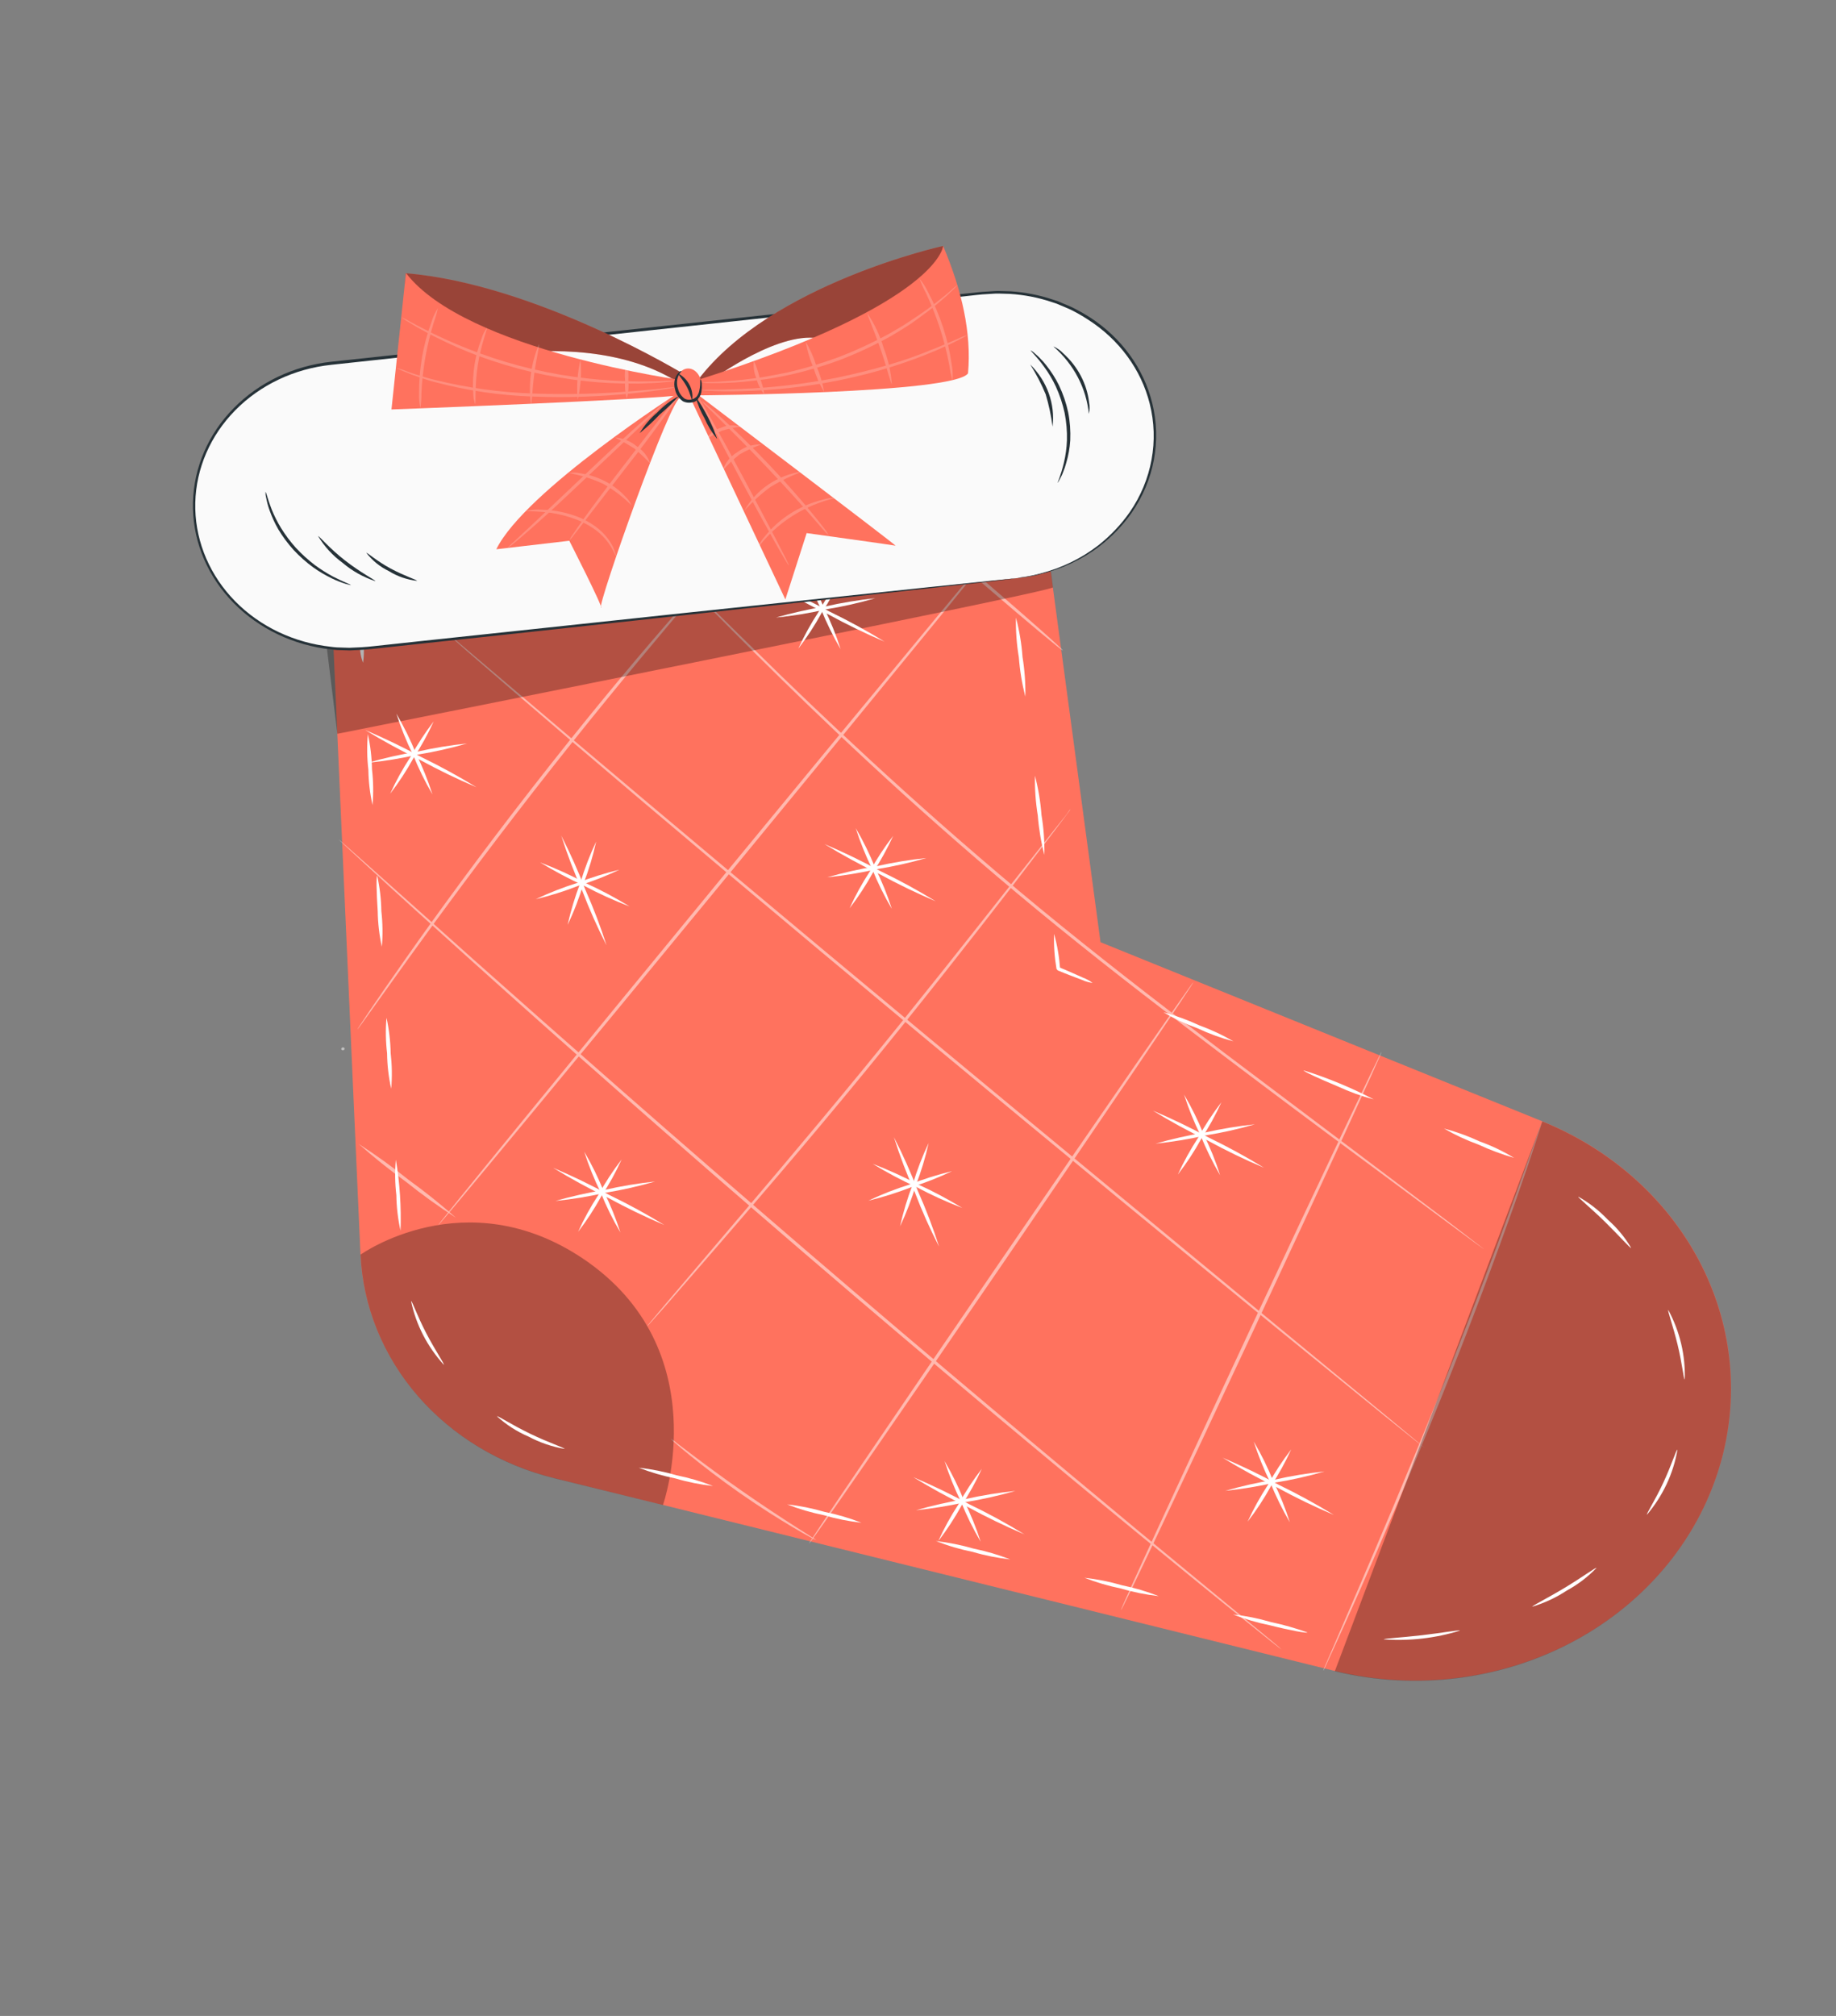 <svg xmlns="http://www.w3.org/2000/svg" width="41" height="45" viewBox="0 0 41 45" fill="none"><rect x="0" y="0" width="41" height="45" fill="#808080" stroke="none"/><path d="M7.433 14.138L8.05 28.006C8.102 29.155 8.549 30.259 9.327 31.156C10.105 32.053 11.173 32.697 12.375 32.994L29.81 37.3C30.713 37.519 31.654 37.571 32.579 37.451C33.504 37.332 34.393 37.044 35.197 36.605C36 36.165 36.701 35.583 37.259 34.891C37.817 34.2 38.22 33.412 38.446 32.575C38.85 31.082 38.669 29.505 37.935 28.124C37.201 26.742 35.962 25.646 34.436 25.028L24.576 21.032L23.237 11.07L7.433 14.138Z" fill="#FF725E"></path><g opacity="0.5"><path d="M7.694 23.397C7.695 23.402 7.696 23.407 7.696 23.411C7.696 23.416 7.695 23.421 7.692 23.425C7.69 23.429 7.687 23.433 7.683 23.436C7.679 23.439 7.675 23.441 7.67 23.442C7.665 23.444 7.66 23.445 7.655 23.445C7.65 23.445 7.645 23.444 7.641 23.442C7.636 23.441 7.632 23.438 7.629 23.434C7.625 23.431 7.623 23.427 7.621 23.423C7.619 23.415 7.621 23.406 7.625 23.399C7.63 23.391 7.637 23.386 7.646 23.382C7.654 23.379 7.664 23.379 7.673 23.382C7.681 23.385 7.689 23.39 7.694 23.397Z" fill="white"></path><path d="M16.154 12.496C16.15 12.506 16.143 12.515 16.136 12.524L16.071 12.603L15.821 12.899L14.897 13.991C14.12 14.913 13.059 16.197 11.931 17.645C10.803 19.093 9.819 20.429 9.118 21.403L8.291 22.557L8.065 22.871L8.004 22.952L7.982 22.979C7.986 22.968 7.991 22.957 7.998 22.948L8.053 22.864L8.267 22.543C8.456 22.265 8.729 21.867 9.075 21.376C9.764 20.395 10.741 19.054 11.87 17.605C12.999 16.155 14.066 14.87 14.857 13.96C15.25 13.502 15.577 13.134 15.799 12.883L16.06 12.594L16.129 12.519C16.145 12.502 16.154 12.495 16.154 12.496Z" fill="white"></path><path d="M22.869 11.442C22.884 11.454 19.97 15.024 16.358 19.416C12.747 23.809 9.805 27.36 9.784 27.351C9.764 27.341 12.684 23.77 16.296 19.376C19.909 14.983 22.853 11.432 22.869 11.442Z" fill="white"></path><path d="M23.907 18.061C23.907 18.061 23.901 18.073 23.887 18.093L23.82 18.184L23.56 18.531L22.59 19.801C21.766 20.866 20.62 22.334 19.314 23.927C18.008 25.52 16.786 26.936 15.899 27.959L14.846 29.17L14.556 29.495L14.48 29.578C14.472 29.588 14.462 29.597 14.451 29.605C14.457 29.594 14.465 29.584 14.474 29.574L14.545 29.486L14.824 29.153L15.861 27.933C16.736 26.903 17.95 25.483 19.257 23.891C20.564 22.299 21.714 20.835 22.55 19.777L23.541 18.525L23.813 18.186L23.882 18.085C23.89 18.076 23.898 18.068 23.907 18.061Z" fill="white"></path><path d="M10.182 27.183C9.797 26.935 9.426 26.669 9.072 26.385C8.702 26.118 8.346 25.833 8.008 25.533C8.393 25.781 8.764 26.047 9.118 26.332C9.488 26.599 9.843 26.883 10.182 27.183Z" fill="white"></path><path d="M28.619 36.822C28.619 36.822 28.598 36.808 28.56 36.778L28.394 36.648L27.762 36.141C27.212 35.701 26.422 35.058 25.448 34.26C23.502 32.664 20.833 30.439 17.924 27.941C15.015 25.443 12.419 23.145 10.554 21.468C9.623 20.629 8.866 19.949 8.355 19.474L7.761 18.927C7.696 18.866 7.645 18.818 7.609 18.783C7.574 18.748 7.559 18.734 7.559 18.734C7.559 18.734 7.578 18.748 7.614 18.779L7.772 18.918L8.376 19.455C8.9 19.924 9.658 20.6 10.591 21.433C12.466 23.101 15.067 25.393 17.975 27.891C20.882 30.389 23.547 32.618 25.484 34.224L27.782 36.12L28.408 36.637L28.568 36.773C28.601 36.805 28.619 36.822 28.619 36.822Z" fill="white"></path><path d="M31.823 32.325C31.802 32.311 31.782 32.296 31.762 32.28L31.59 32.145C31.437 32.021 31.215 31.843 30.93 31.615C30.359 31.15 29.536 30.481 28.519 29.655C26.484 27.992 23.686 25.696 20.609 23.139C17.532 20.582 14.762 18.249 12.769 16.549C11.775 15.698 10.971 15.008 10.419 14.527C10.146 14.287 9.939 14.098 9.784 13.972L9.621 13.826C9.584 13.793 9.566 13.776 9.566 13.776C9.566 13.776 9.588 13.79 9.626 13.822C9.665 13.853 9.723 13.901 9.795 13.963L10.436 14.508C10.997 14.984 11.805 15.669 12.801 16.515C14.802 18.207 17.575 20.534 20.654 23.091C23.732 25.648 26.526 27.948 28.549 29.621L30.945 31.596C31.226 31.829 31.444 32.01 31.595 32.136C31.667 32.196 31.723 32.243 31.764 32.276C31.805 32.31 31.823 32.325 31.823 32.325Z" fill="white"></path><path d="M33.138 27.882C33.12 27.871 33.102 27.859 33.086 27.847L32.939 27.742L32.38 27.33L30.33 25.812C29.459 25.171 28.434 24.405 27.298 23.547C26.162 22.689 24.917 21.74 23.643 20.706C21.094 18.642 18.94 16.623 17.415 15.127C16.652 14.38 16.047 13.768 15.632 13.342L15.155 12.851L15.032 12.722C15.018 12.707 15.004 12.692 14.992 12.675C15.009 12.688 15.024 12.702 15.038 12.717L15.166 12.841L15.653 13.323C16.073 13.745 16.691 14.349 17.453 15.094C18.986 16.576 21.144 18.592 23.689 20.656C24.962 21.688 26.205 22.639 27.337 23.499L30.361 25.776L32.397 27.312L32.947 27.735C33.007 27.781 33.054 27.819 33.089 27.844C33.107 27.855 33.123 27.868 33.138 27.882Z" fill="white"></path><path d="M26.65 21.924C26.668 21.934 24.761 24.747 22.392 28.208C20.023 31.668 18.089 34.467 18.066 34.458C18.042 34.45 19.955 31.635 22.325 28.174C24.695 24.713 26.634 21.914 26.65 21.924Z" fill="white"></path><path d="M30.854 23.477C30.872 23.485 29.587 26.281 27.978 29.726C26.369 33.17 25.052 35.955 25.031 35.945C25.011 35.936 26.298 33.141 27.907 29.696C29.515 26.252 30.836 23.476 30.854 23.477Z" fill="white"></path><path d="M34.438 25.033C34.438 25.033 34.443 25.042 34.431 25.066L34.402 25.162L34.283 25.527C34.181 25.843 34.024 26.3 33.827 26.863C33.429 27.983 32.856 29.536 32.175 31.225C31.493 32.915 30.837 34.438 30.352 35.534C30.109 36.081 29.91 36.523 29.769 36.827C29.701 36.976 29.646 37.092 29.61 37.176L29.567 37.267L29.549 37.297C29.549 37.297 29.551 37.285 29.559 37.264L29.597 37.171L29.752 36.813L30.312 35.513C30.786 34.413 31.433 32.891 32.114 31.199C32.794 29.507 33.377 27.963 33.785 26.842L34.265 25.512L34.396 25.151L34.432 25.058C34.432 25.043 34.437 25.032 34.438 25.033Z" fill="white"></path><path d="M23.733 14.519C23.719 14.532 22.956 13.896 22.029 13.099C21.101 12.302 20.366 11.641 20.373 11.63C20.381 11.619 21.151 12.252 22.079 13.049C23.007 13.846 23.747 14.504 23.733 14.519Z" fill="white"></path><path d="M18.228 34.377C18.178 34.36 18.13 34.337 18.086 34.309C17.997 34.261 17.869 34.189 17.714 34.097C17.401 33.913 16.979 33.647 16.528 33.333C16.077 33.018 15.686 32.715 15.409 32.489C15.27 32.377 15.16 32.283 15.086 32.217C15.046 32.187 15.01 32.153 14.979 32.115C15.027 32.141 15.071 32.172 15.11 32.209L15.447 32.465C15.732 32.681 16.13 32.976 16.578 33.288C17.027 33.601 17.443 33.874 17.747 34.068C17.888 34.158 18.007 34.235 18.106 34.297C18.149 34.32 18.191 34.347 18.228 34.377Z" fill="white"></path></g><path opacity="0.3" d="M12.379 32.999C11.176 32.703 10.107 32.058 9.328 31.16C8.55 30.261 8.103 29.156 8.052 28.006C8.052 28.006 10.392 26.332 13.022 28.097C16.021 30.12 14.805 33.595 14.805 33.595L12.379 32.999Z" fill="black"></path><path opacity="0.3" d="M34.439 25.032L29.808 37.306C30.711 37.525 31.652 37.576 32.576 37.457C33.501 37.337 34.39 37.05 35.194 36.61C35.997 36.171 36.698 35.588 37.256 34.897C37.814 34.205 38.217 33.418 38.444 32.581C38.848 31.089 38.668 29.512 37.935 28.13C37.202 26.748 35.964 25.651 34.439 25.032Z" fill="black"></path><path d="M8.11 14.8C8.059 14.674 8.035 14.539 8.041 14.404C8.019 14.273 8.024 14.139 8.055 14.01C8.127 14.266 8.144 14.532 8.108 14.794L8.11 14.8Z" fill="white"></path><path d="M8.319 17.971C8.261 17.71 8.23 17.446 8.226 17.18C8.195 16.916 8.191 16.65 8.215 16.386C8.272 16.646 8.303 16.91 8.307 17.175C8.338 17.439 8.342 17.706 8.319 17.971Z" fill="white"></path><path d="M8.527 21.134C8.47 20.875 8.439 20.61 8.435 20.345C8.406 19.907 8.4 19.552 8.424 19.551C8.481 19.811 8.512 20.075 8.516 20.34C8.546 20.604 8.55 20.87 8.527 21.134Z" fill="white"></path><path d="M8.736 24.302C8.678 24.043 8.647 23.778 8.644 23.513C8.613 23.25 8.608 22.984 8.631 22.719C8.688 22.979 8.719 23.244 8.724 23.509C8.754 23.772 8.759 24.038 8.736 24.302Z" fill="white"></path><path d="M8.944 27.471C8.886 27.21 8.855 26.946 8.851 26.68C8.82 26.416 8.816 26.15 8.84 25.886C8.928 26.41 8.963 26.941 8.944 27.471Z" fill="white"></path><path d="M9.911 30.465C9.54 30.056 9.288 29.567 9.18 29.043C9.202 29.035 9.317 29.375 9.52 29.763C9.722 30.151 9.931 30.452 9.911 30.465Z" fill="white"></path><path d="M12.608 32.343C12.324 32.294 12.051 32.2 11.801 32.067C11.54 31.955 11.303 31.802 11.098 31.615C11.113 31.596 11.424 31.804 11.841 32.005C12.258 32.207 12.615 32.321 12.608 32.343Z" fill="white"></path><path d="M15.922 33.171C15.637 33.139 15.356 33.083 15.083 33.002C14.802 32.946 14.528 32.866 14.264 32.762C14.549 32.794 14.83 32.85 15.103 32.931C15.384 32.987 15.658 33.067 15.922 33.171Z" fill="white"></path><path d="M19.237 33.991C18.952 33.959 18.671 33.903 18.397 33.822C18.117 33.766 17.842 33.685 17.578 33.581C17.863 33.613 18.145 33.67 18.419 33.75C18.699 33.806 18.973 33.887 19.237 33.991Z" fill="white"></path><path d="M22.559 34.809C22.274 34.778 21.992 34.722 21.719 34.641C21.438 34.585 21.164 34.504 20.9 34.399C21.185 34.432 21.466 34.489 21.74 34.568C22.02 34.625 22.294 34.706 22.559 34.809Z" fill="white"></path><path d="M25.875 35.629C25.59 35.597 25.309 35.541 25.036 35.46C24.755 35.403 24.481 35.323 24.217 35.219C24.502 35.251 24.783 35.307 25.056 35.387C25.337 35.444 25.611 35.525 25.875 35.629Z" fill="white"></path><path d="M29.197 36.44C29.192 36.462 28.811 36.395 28.354 36.279C28.074 36.222 27.8 36.142 27.535 36.038C27.821 36.07 28.102 36.126 28.376 36.207C28.655 36.266 28.93 36.344 29.197 36.44Z" fill="white"></path><path d="M32.602 36.399C32.055 36.569 31.477 36.635 30.901 36.595C30.901 36.573 31.284 36.557 31.753 36.502C32.221 36.448 32.596 36.377 32.602 36.399Z" fill="white"></path><path d="M35.652 34.999C35.46 35.199 35.236 35.37 34.986 35.506C34.751 35.661 34.492 35.782 34.217 35.865C34.209 35.846 34.547 35.681 34.942 35.443C35.338 35.204 35.636 34.983 35.652 34.999Z" fill="white"></path><path d="M37.459 32.361C37.37 32.89 37.135 33.389 36.779 33.811C36.758 33.798 36.959 33.495 37.144 33.096C37.33 32.698 37.434 32.352 37.459 32.361Z" fill="white"></path><path d="M37.255 29.242C37.514 29.723 37.641 30.256 37.622 30.793C37.598 30.794 37.566 30.44 37.461 30.01C37.356 29.579 37.232 29.25 37.255 29.242Z" fill="white"></path><path d="M35.246 26.712C35.491 26.852 35.713 27.024 35.903 27.225C36.112 27.409 36.288 27.622 36.426 27.857C36.407 27.87 36.166 27.593 35.845 27.278C35.523 26.962 35.23 26.728 35.246 26.712Z" fill="white"></path><path d="M32.246 25.191C32.522 25.264 32.79 25.361 33.046 25.481C33.315 25.577 33.571 25.7 33.811 25.847C33.537 25.767 33.27 25.668 33.014 25.549C32.746 25.452 32.489 25.332 32.246 25.191Z" fill="white"></path><path d="M29.112 23.893C29.655 24.063 30.18 24.281 30.679 24.542C30.403 24.469 30.135 24.372 29.879 24.253C29.446 24.074 29.102 23.913 29.112 23.893Z" fill="white"></path><path d="M25.979 22.596C26.254 22.67 26.522 22.767 26.779 22.887C27.046 22.984 27.303 23.104 27.545 23.246C27.269 23.172 27.001 23.075 26.745 22.955C26.477 22.858 26.221 22.738 25.979 22.596Z" fill="white"></path><path d="M23.539 20.846C23.61 21.101 23.654 21.36 23.673 21.622C23.625 21.562 23.665 21.603 23.649 21.591L23.66 21.595L23.68 21.603L23.719 21.62L23.796 21.652C23.846 21.674 23.893 21.693 23.94 21.715L24.183 21.823C24.261 21.852 24.334 21.892 24.399 21.942C24.316 21.93 24.235 21.907 24.159 21.872L23.909 21.777L23.763 21.72L23.686 21.688L23.646 21.671L23.626 21.664L23.617 21.659C23.611 21.644 23.641 21.688 23.593 21.628C23.549 21.37 23.53 21.108 23.539 20.846Z" fill="white"></path><path d="M23.112 17.316C23.187 17.605 23.236 17.899 23.258 18.195C23.307 18.489 23.328 18.786 23.322 19.083C23.247 18.794 23.198 18.5 23.175 18.203C23.127 17.91 23.106 17.613 23.112 17.316Z" fill="white"></path><path d="M22.687 13.786C22.763 14.074 22.813 14.368 22.834 14.665C22.882 14.958 22.903 15.255 22.897 15.551C22.823 15.263 22.774 14.969 22.752 14.673C22.703 14.38 22.681 14.083 22.687 13.786Z" fill="white"></path><path d="M22.381 11.242C22.437 11.365 22.467 11.497 22.47 11.631C22.5 11.76 22.503 11.893 22.48 12.023C22.424 11.9 22.394 11.768 22.391 11.635C22.361 11.505 22.358 11.372 22.381 11.242Z" fill="white"></path><path opacity="0.3" d="M7.534 16.38C7.534 16.38 23.526 13.207 23.514 13.111L23.447 12.582L7.239 13.977L7.534 16.38Z" fill="black"></path><path d="M13.544 21.1C13.342 20.705 13.162 20.301 13.005 19.89C12.825 19.486 12.668 19.074 12.534 18.655C12.736 19.05 12.916 19.454 13.074 19.866C13.253 20.269 13.41 20.681 13.544 21.1Z" fill="white"></path><path d="M13.833 19.413C13.536 19.555 13.229 19.675 12.912 19.774C12.605 19.895 12.288 19.995 11.964 20.072C12.261 19.931 12.57 19.81 12.886 19.71C13.194 19.59 13.51 19.491 13.833 19.413Z" fill="white"></path><path d="M14.059 20.234C13.71 20.101 13.37 19.947 13.043 19.772C12.704 19.618 12.376 19.443 12.06 19.25C12.41 19.383 12.75 19.538 13.077 19.712C13.417 19.866 13.745 20.041 14.059 20.234Z" fill="white"></path><path d="M13.313 18.785C13.243 19.104 13.149 19.418 13.03 19.725C12.936 20.039 12.818 20.347 12.675 20.645C12.747 20.326 12.842 20.012 12.96 19.705C13.054 19.391 13.173 19.084 13.313 18.785Z" fill="white"></path><path d="M20.971 27.828C20.768 27.434 20.587 27.03 20.431 26.619C20.251 26.215 20.094 25.803 19.962 25.384C20.164 25.778 20.344 26.182 20.501 26.594C20.68 26.998 20.837 27.41 20.971 27.828Z" fill="white"></path><path d="M21.261 26.143C20.963 26.284 20.655 26.405 20.339 26.505C20.031 26.625 19.715 26.724 19.392 26.802C19.689 26.66 19.996 26.54 20.313 26.441C20.62 26.32 20.937 26.22 21.261 26.143Z" fill="white"></path><path d="M21.487 26.963C21.138 26.83 20.798 26.675 20.471 26.501C20.131 26.347 19.803 26.172 19.488 25.979C19.837 26.113 20.177 26.267 20.505 26.441C20.844 26.595 21.172 26.77 21.487 26.963Z" fill="white"></path><path d="M20.737 25.515C20.667 25.834 20.572 26.148 20.453 26.455C20.358 26.769 20.24 27.076 20.099 27.375C20.17 27.056 20.265 26.741 20.384 26.434C20.478 26.121 20.596 25.813 20.737 25.515Z" fill="white"></path><path d="M29.786 33.816C29.355 33.634 28.935 33.431 28.527 33.208C28.107 33.005 27.698 32.782 27.303 32.54C27.734 32.723 28.154 32.925 28.563 33.148C28.982 33.351 29.39 33.574 29.786 33.816Z" fill="white"></path><path d="M28.834 32.354C28.704 32.638 28.553 32.913 28.38 33.177C28.228 33.453 28.055 33.717 27.86 33.968C27.991 33.684 28.143 33.408 28.316 33.144C28.467 32.869 28.64 32.605 28.834 32.354Z" fill="white"></path><path d="M29.578 32.846C29.218 32.952 28.85 33.034 28.478 33.094C28.11 33.178 27.737 33.239 27.361 33.279C27.723 33.174 28.091 33.091 28.463 33.03C28.83 32.946 29.203 32.885 29.578 32.846Z" fill="white"></path><path d="M27.997 32.178C28.166 32.464 28.312 32.76 28.434 33.066C28.581 33.362 28.704 33.668 28.803 33.981C28.636 33.694 28.49 33.398 28.366 33.092C28.221 32.795 28.098 32.49 27.997 32.178Z" fill="white"></path><path d="M22.878 34.251C22.447 34.068 22.026 33.864 21.617 33.642C21.198 33.439 20.79 33.216 20.395 32.974C20.826 33.157 21.246 33.36 21.654 33.583C22.074 33.785 22.483 34.008 22.878 34.251Z" fill="white"></path><path d="M21.924 32.788C21.794 33.073 21.642 33.348 21.47 33.612C21.318 33.887 21.144 34.152 20.951 34.404C21.08 34.119 21.231 33.843 21.404 33.579C21.556 33.304 21.729 33.04 21.924 32.788Z" fill="white"></path><path d="M22.673 33.281C22.311 33.385 21.943 33.468 21.57 33.529C21.203 33.612 20.831 33.673 20.455 33.712C20.819 33.607 21.189 33.523 21.564 33.461C21.929 33.38 22.299 33.319 22.673 33.281Z" fill="white"></path><path d="M21.093 32.613C21.261 32.9 21.407 33.197 21.53 33.502C21.676 33.799 21.8 34.104 21.9 34.416C21.732 34.13 21.585 33.833 21.462 33.528C21.317 33.231 21.193 32.925 21.093 32.613Z" fill="white"></path><path d="M28.227 26.067C27.796 25.885 27.376 25.682 26.968 25.459C26.548 25.256 26.139 25.034 25.744 24.791C26.175 24.974 26.596 25.177 27.004 25.399C27.424 25.602 27.832 25.825 28.227 26.067Z" fill="white"></path><path d="M27.275 24.605C27.146 24.889 26.994 25.165 26.821 25.429C26.67 25.704 26.496 25.968 26.302 26.219C26.432 25.935 26.584 25.66 26.756 25.395C26.908 25.121 27.081 24.856 27.275 24.605Z" fill="white"></path><path d="M28.022 25.097C27.661 25.202 27.294 25.285 26.921 25.345C26.554 25.428 26.181 25.49 25.805 25.529C26.166 25.425 26.534 25.342 26.907 25.281C27.274 25.198 27.646 25.136 28.022 25.097Z" fill="white"></path><path d="M26.441 24.432C26.609 24.718 26.755 25.014 26.878 25.319C27.024 25.616 27.148 25.922 27.247 26.235C27.08 25.948 26.934 25.651 26.81 25.346C26.664 25.049 26.541 24.744 26.441 24.432Z" fill="white"></path><path d="M20.895 20.119C20.465 19.936 20.044 19.732 19.636 19.51C19.216 19.307 18.807 19.084 18.412 18.842C18.843 19.025 19.263 19.228 19.671 19.451C20.092 19.653 20.501 19.876 20.895 20.119Z" fill="white"></path><path d="M19.945 18.659C19.815 18.943 19.663 19.219 19.491 19.483C19.339 19.758 19.166 20.023 18.972 20.275C19.101 19.99 19.253 19.714 19.426 19.45C19.577 19.174 19.751 18.91 19.945 18.659Z" fill="white"></path><path d="M20.688 19.153C20.327 19.257 19.959 19.34 19.586 19.401C19.219 19.484 18.846 19.545 18.471 19.584C18.832 19.48 19.2 19.397 19.573 19.336C19.94 19.253 20.312 19.191 20.688 19.153Z" fill="white"></path><path d="M19.109 18.485C19.277 18.772 19.422 19.069 19.546 19.375C19.692 19.671 19.816 19.977 19.916 20.289C19.747 20.002 19.601 19.706 19.477 19.4C19.332 19.103 19.209 18.798 19.109 18.485Z" fill="white"></path><path d="M10.64 17.573C10.209 17.39 9.788 17.187 9.38 16.963C8.96 16.761 8.551 16.538 8.156 16.296C8.587 16.479 9.008 16.682 9.417 16.904C9.837 17.108 10.245 17.331 10.64 17.573Z" fill="white"></path><path d="M9.685 16.103C9.556 16.387 9.404 16.663 9.231 16.927C9.079 17.202 8.906 17.466 8.713 17.718C8.842 17.434 8.994 17.159 9.167 16.895C9.319 16.62 9.492 16.355 9.685 16.103Z" fill="white"></path><path d="M10.432 16.596C10.072 16.7 9.704 16.783 9.332 16.844C8.964 16.928 8.591 16.99 8.215 17.027C8.578 16.922 8.949 16.838 9.324 16.777C9.689 16.695 10.059 16.634 10.432 16.596Z" fill="white"></path><path d="M8.851 15.929C9.018 16.216 9.165 16.513 9.289 16.818C9.434 17.115 9.557 17.42 9.657 17.733C9.49 17.446 9.344 17.149 9.221 16.843C9.074 16.547 8.951 16.241 8.851 15.929Z" fill="white"></path><path d="M19.755 14.324C19.324 14.141 18.904 13.938 18.496 13.714C18.075 13.512 17.666 13.289 17.271 13.047C17.703 13.23 18.123 13.433 18.532 13.655C18.952 13.859 19.36 14.082 19.755 14.324Z" fill="white"></path><path d="M18.8 12.861C18.671 13.146 18.519 13.421 18.346 13.685C18.195 13.96 18.022 14.225 17.828 14.477C17.958 14.192 18.11 13.917 18.283 13.653C18.434 13.377 18.607 13.113 18.8 12.861Z" fill="white"></path><path d="M19.546 13.354C19.186 13.459 18.818 13.541 18.445 13.602C18.079 13.687 17.706 13.748 17.33 13.785C17.691 13.681 18.059 13.598 18.431 13.537C18.798 13.454 19.171 13.393 19.546 13.354Z" fill="white"></path><path d="M17.965 12.688C18.134 12.974 18.281 13.271 18.404 13.576C18.55 13.873 18.673 14.179 18.772 14.491C18.604 14.204 18.459 13.907 18.335 13.602C18.19 13.305 18.066 13 17.965 12.688Z" fill="white"></path><path d="M14.835 27.345C14.404 27.162 13.983 26.959 13.575 26.736C13.154 26.533 12.746 26.31 12.352 26.068C12.782 26.251 13.203 26.454 13.611 26.677C14.031 26.88 14.44 27.102 14.835 27.345Z" fill="white"></path><path d="M13.881 25.882C13.752 26.166 13.601 26.442 13.427 26.705C13.276 26.98 13.103 27.245 12.91 27.497C13.038 27.212 13.19 26.936 13.363 26.672C13.515 26.397 13.688 26.133 13.881 25.882Z" fill="white"></path><path d="M14.629 26.374C14.265 26.48 13.895 26.563 13.52 26.625C13.153 26.709 12.78 26.77 12.404 26.808C12.765 26.704 13.133 26.621 13.505 26.56C13.875 26.476 14.25 26.414 14.629 26.374Z" fill="white"></path><path d="M13.047 25.708C13.215 25.995 13.361 26.292 13.484 26.597C13.63 26.893 13.754 27.199 13.854 27.511C13.685 27.225 13.538 26.928 13.416 26.623C13.27 26.326 13.146 26.02 13.047 25.708Z" fill="white"></path><path d="M22.72 12.904L8.199 14.466C7.747 14.515 7.289 14.481 6.851 14.366C6.414 14.251 6.005 14.057 5.648 13.796C5.291 13.536 4.994 13.212 4.772 12.845C4.551 12.478 4.409 12.074 4.357 11.656C4.304 11.239 4.341 10.816 4.465 10.411C4.59 10.007 4.799 9.629 5.082 9.299C5.364 8.969 5.714 8.694 6.111 8.49C6.509 8.285 6.946 8.155 7.398 8.106L21.918 6.543C22.37 6.494 22.828 6.528 23.266 6.643C23.704 6.758 24.113 6.951 24.47 7.212C24.827 7.473 25.124 7.796 25.346 8.163C25.568 8.531 25.709 8.935 25.762 9.352C25.814 9.77 25.777 10.193 25.653 10.598C25.529 11.003 25.319 11.381 25.037 11.71C24.754 12.04 24.404 12.316 24.007 12.52C23.609 12.725 23.172 12.856 22.72 12.904Z" fill="#FAFAFA"></path><path d="M22.721 12.904C22.721 12.904 22.763 12.889 22.85 12.88C22.977 12.863 23.103 12.837 23.226 12.803C23.704 12.682 24.148 12.466 24.528 12.172C24.799 11.958 25.035 11.709 25.229 11.432C25.474 11.076 25.639 10.678 25.715 10.262C25.792 9.847 25.778 9.421 25.674 9.01C25.483 8.247 24.99 7.577 24.293 7.132C24.169 7.051 24.04 6.977 23.906 6.911C23.839 6.879 23.767 6.852 23.697 6.821L23.592 6.777L23.482 6.741C23.182 6.64 22.868 6.58 22.549 6.56L22.305 6.553C22.224 6.55 22.142 6.561 22.06 6.564C21.894 6.57 21.727 6.595 21.558 6.612L17.256 7.078L7.392 8.144C6.57 8.232 5.811 8.592 5.254 9.158C4.697 9.723 4.38 10.455 4.361 11.22C4.343 11.984 4.624 12.729 5.153 13.317C5.682 13.905 6.423 14.296 7.24 14.418C7.333 14.429 7.426 14.445 7.52 14.451L7.799 14.46C7.986 14.454 8.17 14.445 8.355 14.423L9.448 14.305L11.537 14.083L15.285 13.683L20.716 13.11L22.193 12.957L22.577 12.919C22.663 12.911 22.708 12.909 22.708 12.909C22.708 12.909 22.664 12.916 22.578 12.925L22.194 12.971L20.719 13.135L15.292 13.731L11.544 14.139L9.466 14.361L8.374 14.479C8.191 14.502 7.999 14.512 7.812 14.519L7.524 14.51C7.43 14.504 7.335 14.487 7.24 14.477C6.408 14.351 5.653 13.95 5.115 13.351C4.576 12.751 4.29 11.992 4.309 11.213C4.329 10.434 4.651 9.687 5.219 9.111C5.786 8.534 6.559 8.166 7.397 8.075L17.263 7.014L21.566 6.553C21.735 6.537 21.901 6.513 22.07 6.507C22.153 6.503 22.237 6.493 22.32 6.496L22.568 6.503C22.892 6.524 23.21 6.586 23.515 6.689L23.627 6.725L23.734 6.772C23.805 6.802 23.878 6.83 23.947 6.863C24.083 6.931 24.215 7.005 24.342 7.086C25.046 7.543 25.541 8.225 25.731 9C25.834 9.416 25.846 9.846 25.767 10.267C25.688 10.687 25.519 11.089 25.27 11.448C25.074 11.727 24.833 11.978 24.557 12.191C24.168 12.488 23.713 12.702 23.225 12.818C23.101 12.851 22.975 12.875 22.847 12.889L22.721 12.904Z" fill="#263238"></path><path d="M7.835 13.061C7.835 13.061 7.791 13.055 7.717 13.032C7.611 12.999 7.509 12.959 7.41 12.911C7.264 12.84 7.124 12.758 6.993 12.664C6.834 12.548 6.688 12.418 6.556 12.276C6.427 12.133 6.312 11.978 6.214 11.815C6.136 11.679 6.072 11.538 6.02 11.393C5.985 11.295 5.958 11.196 5.941 11.094C5.931 11.058 5.928 11.02 5.929 10.982C5.943 10.977 5.974 11.137 6.069 11.377C6.126 11.517 6.194 11.653 6.274 11.784C6.372 11.942 6.484 12.093 6.611 12.233C6.74 12.372 6.882 12.5 7.034 12.616C7.161 12.709 7.294 12.794 7.434 12.869C7.676 12.995 7.84 13.049 7.835 13.061Z" fill="#263238"></path><path d="M8.382 12.973C8.112 12.884 7.864 12.745 7.654 12.566C7.429 12.402 7.242 12.198 7.104 11.967C7.125 11.96 7.351 12.236 7.706 12.512C8.061 12.789 8.393 12.955 8.382 12.973Z" fill="#263238"></path><path d="M9.313 12.966C9.088 12.94 8.873 12.866 8.685 12.749C8.485 12.652 8.312 12.512 8.182 12.341C8.197 12.328 8.407 12.521 8.723 12.691C9.039 12.861 9.319 12.946 9.313 12.966Z" fill="#263238"></path><path d="M23.018 7.821C23.056 7.843 23.092 7.871 23.123 7.902C23.161 7.934 23.198 7.968 23.231 8.004C23.28 8.052 23.325 8.103 23.366 8.157C23.476 8.296 23.571 8.444 23.648 8.601C23.74 8.794 23.809 8.995 23.853 9.202C23.894 9.409 23.909 9.619 23.9 9.83C23.889 10.002 23.858 10.174 23.808 10.341C23.791 10.405 23.77 10.467 23.745 10.528C23.728 10.576 23.708 10.622 23.683 10.666C23.645 10.74 23.623 10.78 23.619 10.777C23.614 10.775 23.69 10.612 23.758 10.329C23.797 10.165 23.82 9.998 23.826 9.83C23.832 9.624 23.814 9.419 23.774 9.216C23.73 9.014 23.665 8.818 23.578 8.628C23.506 8.474 23.418 8.326 23.316 8.187C23.15 7.954 23.007 7.831 23.018 7.821Z" fill="#263238"></path><path d="M23.531 7.736C23.613 7.774 23.687 7.827 23.747 7.891C24.07 8.183 24.272 8.569 24.321 8.984C24.337 9.068 24.335 9.154 24.315 9.238C24.259 8.666 23.979 8.132 23.527 7.737L23.531 7.736Z" fill="#263238"></path><path d="M23.006 8.136C23.193 8.32 23.334 8.54 23.42 8.779C23.506 9.019 23.535 9.273 23.505 9.524C23.474 9.28 23.422 9.038 23.351 8.801C23.255 8.571 23.14 8.349 23.006 8.136Z" fill="#263238"></path><path d="M21.062 5.49C21.062 5.49 17.222 6.331 15.587 8.481L15.921 8.464C15.921 8.464 17.451 7.331 18.361 7.57C18.361 7.57 21.052 6.266 21.062 5.49Z" fill="#FF725E"></path><path d="M15.3 8.369C15.3 8.369 11.977 6.338 9.06 6.099L8.889 8.41C8.889 8.41 12.725 7.057 15.106 8.51L15.3 8.369Z" fill="#FF725E"></path><path opacity="0.4" d="M21.062 5.49C21.062 5.49 17.222 6.331 15.587 8.481L15.921 8.464C15.921 8.464 17.451 7.331 18.361 7.57C18.361 7.57 21.052 6.266 21.062 5.49Z" fill="black"></path><path opacity="0.4" d="M15.3 8.369C15.3 8.369 11.977 6.338 9.06 6.099L8.889 8.41C8.889 8.41 12.725 7.057 15.106 8.51L15.3 8.369Z" fill="black"></path><path d="M9.065 6.094L8.742 9.14C8.742 9.14 14.578 8.923 15.327 8.808L15.309 8.499C15.309 8.499 10.4 7.838 9.065 6.094Z" fill="#FF725E"></path><path d="M21.061 5.49C21.061 5.49 20.996 6.76 15.586 8.481L15.607 8.825C15.607 8.825 21.312 8.787 21.617 8.334C21.698 7.433 21.48 6.48 21.061 5.49Z" fill="#FF725E"></path><path d="M15.665 8.578C15.676 8.78 15.559 8.952 15.401 8.96C15.244 8.967 15.106 8.809 15.095 8.607C15.084 8.405 15.2 8.234 15.357 8.226C15.515 8.218 15.653 8.375 15.665 8.578Z" fill="#FF725E"></path><path d="M17.538 13.381L15.394 8.836L15.525 8.765C15.525 8.765 20.042 12.192 19.999 12.181C19.957 12.169 18.014 11.9 18.014 11.9L17.538 13.381Z" fill="#FF725E"></path><path d="M15.192 8.739C15.192 8.739 11.726 10.952 11.083 12.261L12.713 12.071C12.713 12.071 13.501 13.614 13.419 13.564C13.336 13.515 14.994 8.809 15.199 8.876L15.192 8.739Z" fill="#FF725E"></path><g opacity="0.2"><path d="M15.086 8.645C15.006 8.666 14.925 8.681 14.843 8.69C14.683 8.715 14.454 8.746 14.167 8.776C13.424 8.855 12.674 8.881 11.926 8.853C11.176 8.83 10.432 8.721 9.711 8.529C9.571 8.496 9.451 8.447 9.342 8.414C9.25 8.385 9.159 8.351 9.071 8.312C8.993 8.284 8.918 8.25 8.846 8.211C8.927 8.231 9.005 8.256 9.082 8.288C9.155 8.315 9.246 8.349 9.356 8.379C9.465 8.409 9.585 8.453 9.724 8.483C10.445 8.66 11.185 8.762 11.93 8.785C12.675 8.811 13.422 8.792 14.164 8.728C14.45 8.704 14.682 8.686 14.839 8.664C14.921 8.651 15.004 8.645 15.086 8.645Z" fill="white"></path><path d="M15.078 8.503C14.995 8.518 14.911 8.528 14.826 8.533C14.746 8.54 14.646 8.549 14.531 8.552C14.415 8.555 14.283 8.565 14.138 8.561C13.796 8.564 13.454 8.547 13.114 8.512C12.698 8.468 12.285 8.399 11.878 8.306C11.473 8.209 11.074 8.089 10.685 7.946C10.368 7.827 10.06 7.692 9.76 7.541C9.63 7.48 9.518 7.414 9.418 7.362C9.317 7.309 9.234 7.257 9.166 7.215C9.093 7.175 9.024 7.13 8.959 7.08C9.036 7.112 9.11 7.15 9.182 7.193C9.251 7.232 9.337 7.278 9.439 7.328C9.541 7.377 9.654 7.441 9.784 7.499C10.042 7.622 10.357 7.756 10.712 7.887C11.487 8.17 12.298 8.359 13.125 8.449C13.462 8.486 13.801 8.507 14.14 8.512C14.285 8.518 14.418 8.512 14.533 8.513C14.649 8.514 14.748 8.509 14.832 8.503C14.914 8.497 14.996 8.497 15.078 8.503Z" fill="white"></path><path d="M21.609 7.475C21.543 7.519 21.474 7.557 21.401 7.591C21.332 7.627 21.248 7.668 21.148 7.713C21.049 7.758 20.936 7.812 20.807 7.863C20.549 7.972 20.24 8.084 19.891 8.194C19.541 8.305 19.146 8.405 18.728 8.491C18.013 8.634 17.286 8.715 16.555 8.732C16.275 8.738 16.048 8.735 15.891 8.726C15.811 8.726 15.73 8.72 15.65 8.707C15.731 8.699 15.812 8.697 15.892 8.699C16.045 8.701 16.275 8.696 16.553 8.683C17.279 8.652 18.002 8.566 18.713 8.426C19.132 8.338 19.518 8.239 19.87 8.136C20.221 8.033 20.53 7.921 20.784 7.814C20.916 7.767 21.026 7.715 21.128 7.674C21.229 7.633 21.316 7.594 21.385 7.563C21.457 7.528 21.532 7.499 21.609 7.475Z" fill="white"></path><path d="M21.394 6.352C21.342 6.413 21.285 6.471 21.224 6.524C21.169 6.579 21.099 6.643 21.014 6.713C20.93 6.784 20.834 6.868 20.72 6.95C20.605 7.032 20.489 7.125 20.347 7.222C20.205 7.318 20.057 7.405 19.897 7.501C19.541 7.699 19.171 7.874 18.788 8.023C18.404 8.167 18.008 8.284 17.604 8.373C17.417 8.41 17.239 8.448 17.07 8.469C16.901 8.489 16.745 8.511 16.602 8.523C16.459 8.536 16.328 8.542 16.213 8.547C16.099 8.552 15.999 8.553 15.912 8.552C15.829 8.554 15.745 8.55 15.662 8.541C15.745 8.529 15.828 8.524 15.912 8.526C15.992 8.524 16.09 8.52 16.208 8.509C16.326 8.499 16.451 8.495 16.593 8.476C16.735 8.457 16.892 8.444 17.058 8.414C17.225 8.385 17.401 8.351 17.585 8.314C17.985 8.221 18.376 8.103 18.758 7.961C19.137 7.813 19.505 7.642 19.859 7.448C20.018 7.354 20.172 7.269 20.308 7.176C20.444 7.084 20.574 7 20.687 6.918C20.8 6.836 20.898 6.758 20.985 6.69C21.072 6.622 21.146 6.562 21.205 6.51C21.264 6.453 21.327 6.401 21.394 6.352Z" fill="white"></path><path d="M17.067 8.799C16.98 8.693 16.919 8.571 16.89 8.441C16.837 8.318 16.818 8.185 16.835 8.054C16.89 8.173 16.932 8.296 16.961 8.422C17.014 8.543 17.049 8.669 17.067 8.799Z" fill="white"></path><path d="M18.404 8.753C18.302 8.577 18.221 8.392 18.162 8.2C18.082 8.015 18.024 7.821 17.991 7.624C18.094 7.8 18.175 7.985 18.233 8.177C18.314 8.362 18.372 8.556 18.404 8.753Z" fill="white"></path><path d="M19.916 8.578C19.896 8.585 19.812 8.22 19.661 7.785C19.511 7.351 19.355 7.011 19.375 7.003C19.533 7.24 19.653 7.496 19.732 7.765C19.834 8.026 19.896 8.3 19.916 8.578Z" fill="white"></path><path d="M21.27 8.497C21.238 8.383 21.215 8.268 21.199 8.152C21.147 7.875 21.078 7.601 20.991 7.332C20.903 7.063 20.799 6.8 20.678 6.542C20.621 6.438 20.572 6.329 20.533 6.218C20.61 6.312 20.674 6.413 20.725 6.521C20.861 6.776 20.974 7.041 21.062 7.313C21.151 7.584 21.215 7.862 21.254 8.144C21.275 8.26 21.281 8.379 21.27 8.497Z" fill="white"></path><path d="M9.776 6.882C9.755 6.991 9.724 7.099 9.685 7.204C9.527 7.717 9.434 8.245 9.411 8.778C9.412 8.889 9.405 9 9.388 9.109C9.363 9 9.353 8.888 9.358 8.777C9.357 8.507 9.379 8.238 9.425 7.972C9.471 7.706 9.541 7.444 9.635 7.189C9.668 7.082 9.715 6.978 9.776 6.882Z" fill="white"></path><path d="M10.871 7.322C10.893 7.328 10.739 7.691 10.668 8.161C10.597 8.631 10.63 9.014 10.611 9.021C10.581 8.94 10.566 8.855 10.567 8.769C10.554 8.563 10.563 8.357 10.595 8.153C10.626 7.949 10.68 7.749 10.755 7.555C10.779 7.471 10.819 7.393 10.871 7.322Z" fill="white"></path><path d="M12.034 7.687C12.055 7.692 11.978 7.987 11.93 8.355C11.882 8.724 11.879 9.024 11.856 9.025C11.796 8.572 11.857 8.113 12.034 7.687Z" fill="white"></path><path d="M12.963 8.027C12.991 8.327 12.97 8.63 12.901 8.924C12.873 8.624 12.894 8.322 12.963 8.027Z" fill="white"></path><path d="M13.99 8.072C14.027 8.207 14.041 8.346 14.03 8.486C14.044 8.624 14.033 8.764 13.996 8.899C13.961 8.766 13.948 8.629 13.959 8.493C13.944 8.352 13.954 8.209 13.99 8.072Z" fill="white"></path><path d="M15.155 8.825C15.134 8.873 15.107 8.919 15.074 8.961C15.018 9.047 14.933 9.169 14.826 9.317C14.612 9.617 14.307 10.023 13.962 10.462L13.082 11.6L12.815 11.944C12.786 11.988 12.751 12.028 12.713 12.064C12.734 12.016 12.761 11.97 12.794 11.928C12.85 11.842 12.934 11.72 13.041 11.572C13.256 11.272 13.561 10.866 13.904 10.421L14.783 9.283L15.05 8.939C15.081 8.897 15.116 8.859 15.155 8.825Z" fill="white"></path><path d="M14.907 8.938C14.868 8.988 14.822 9.033 14.773 9.074L14.399 9.427L13.152 10.607C12.666 11.068 12.221 11.483 11.891 11.773C11.725 11.919 11.588 12.035 11.493 12.113C11.445 12.156 11.393 12.195 11.338 12.23C11.378 12.18 11.423 12.135 11.473 12.094L11.854 11.739L13.1 10.559C13.586 10.098 14.03 9.683 14.361 9.393C14.527 9.248 14.664 9.131 14.759 9.054C14.805 9.011 14.854 8.973 14.907 8.938Z" fill="white"></path><path d="M13.758 12.413C13.745 12.418 13.708 12.291 13.588 12.121C13.517 12.023 13.432 11.934 13.336 11.856C13.214 11.763 13.08 11.685 12.937 11.624C12.675 11.515 12.395 11.448 12.108 11.426C11.888 11.409 11.748 11.413 11.748 11.405C11.867 11.377 11.989 11.368 12.111 11.378C12.407 11.386 12.698 11.449 12.968 11.563C13.115 11.628 13.252 11.712 13.374 11.812C13.473 11.895 13.558 11.992 13.626 12.098C13.673 12.169 13.709 12.245 13.733 12.325C13.755 12.375 13.764 12.411 13.758 12.413Z" fill="white"></path><path d="M14.101 11.28C13.916 11.095 13.705 10.934 13.473 10.802C13.231 10.689 12.973 10.608 12.707 10.56C12.788 10.545 12.871 10.546 12.951 10.564C13.147 10.592 13.336 10.652 13.509 10.741C13.683 10.83 13.838 10.947 13.967 11.087C14.026 11.142 14.071 11.208 14.101 11.28Z" fill="white"></path><path d="M14.521 10.349C14.41 10.23 14.291 10.117 14.165 10.011C14.025 9.922 13.88 9.84 13.73 9.765C13.91 9.778 14.079 9.846 14.212 9.958C14.36 10.052 14.469 10.19 14.521 10.349Z" fill="white"></path><path d="M15.585 8.855C15.604 8.848 16.077 9.681 16.634 10.725C17.191 11.77 17.635 12.613 17.615 12.62C17.595 12.627 17.123 11.795 16.565 10.75C16.008 9.704 15.567 8.863 15.585 8.855Z" fill="white"></path><path d="M18.497 11.94C18.455 11.905 18.417 11.866 18.384 11.824L18.096 11.494C17.852 11.217 17.509 10.836 17.12 10.426C16.731 10.015 16.366 9.651 16.099 9.386L15.786 9.076C15.744 9.04 15.707 9 15.676 8.956C15.722 8.984 15.764 9.016 15.803 9.051C15.884 9.118 15.997 9.22 16.134 9.347C16.409 9.598 16.781 9.959 17.172 10.37C17.562 10.781 17.898 11.168 18.133 11.454C18.25 11.595 18.343 11.713 18.406 11.796C18.443 11.84 18.474 11.888 18.497 11.94Z" fill="white"></path><path d="M18.679 11.11C17.961 11.273 17.334 11.675 16.917 12.238C16.953 12.143 17.008 12.053 17.078 11.976C17.394 11.579 17.844 11.291 18.357 11.158C18.461 11.124 18.57 11.108 18.679 11.11Z" fill="white"></path><path d="M17.933 10.521C17.678 10.614 17.434 10.731 17.206 10.87C16.991 11.027 16.796 11.206 16.622 11.402C16.748 11.17 16.932 10.969 17.159 10.816C17.385 10.663 17.648 10.562 17.926 10.522L17.933 10.521Z" fill="white"></path><path d="M17.007 9.92C16.836 9.979 16.672 10.054 16.517 10.143C16.377 10.251 16.25 10.372 16.138 10.505C16.191 10.332 16.311 10.184 16.475 10.088C16.624 9.974 16.814 9.914 17.007 9.92Z" fill="white"></path><path d="M16.538 9.524C16.4 9.544 16.264 9.573 16.131 9.61C16.006 9.667 15.886 9.732 15.772 9.805C15.806 9.744 15.853 9.689 15.91 9.645C15.967 9.601 16.034 9.568 16.105 9.548C16.172 9.517 16.245 9.499 16.319 9.495C16.393 9.491 16.468 9.501 16.538 9.524Z" fill="white"></path></g><path d="M15.644 8.462C15.664 8.501 15.672 8.542 15.671 8.585C15.674 8.632 15.672 8.679 15.665 8.726C15.659 8.792 15.632 8.853 15.587 8.904L15.598 8.9C15.58 8.924 15.557 8.944 15.531 8.958C15.504 8.973 15.474 8.982 15.443 8.985C15.379 8.997 15.312 8.988 15.254 8.96C15.163 8.897 15.099 8.806 15.077 8.703C15.052 8.623 15.051 8.538 15.074 8.457C15.119 8.317 15.215 8.268 15.218 8.282C15.221 8.296 15.151 8.343 15.124 8.468C15.111 8.541 15.117 8.615 15.142 8.685C15.164 8.771 15.217 8.847 15.292 8.901C15.332 8.92 15.377 8.927 15.421 8.921C15.466 8.915 15.507 8.897 15.539 8.869L15.546 8.867C15.581 8.826 15.605 8.777 15.615 8.726C15.625 8.683 15.632 8.639 15.635 8.594C15.636 8.509 15.636 8.464 15.644 8.462Z" fill="#263238"></path><path d="M15.46 8.933C15.438 8.934 15.421 8.783 15.332 8.623C15.243 8.462 15.132 8.352 15.146 8.337C15.255 8.397 15.343 8.486 15.398 8.593C15.454 8.699 15.474 8.818 15.456 8.935L15.46 8.933Z" fill="#263238"></path><path d="M16.007 9.79C15.895 9.651 15.803 9.5 15.734 9.339C15.645 9.187 15.578 9.025 15.535 8.857C15.737 9.147 15.898 9.46 16.012 9.788L16.007 9.79Z" fill="#263238"></path><path d="M15.164 8.837C15.03 8.985 14.885 9.125 14.73 9.255C14.592 9.402 14.444 9.54 14.285 9.668C14.388 9.495 14.52 9.34 14.677 9.208C14.817 9.061 14.981 8.936 15.164 8.837Z" fill="#263238"></path></svg>